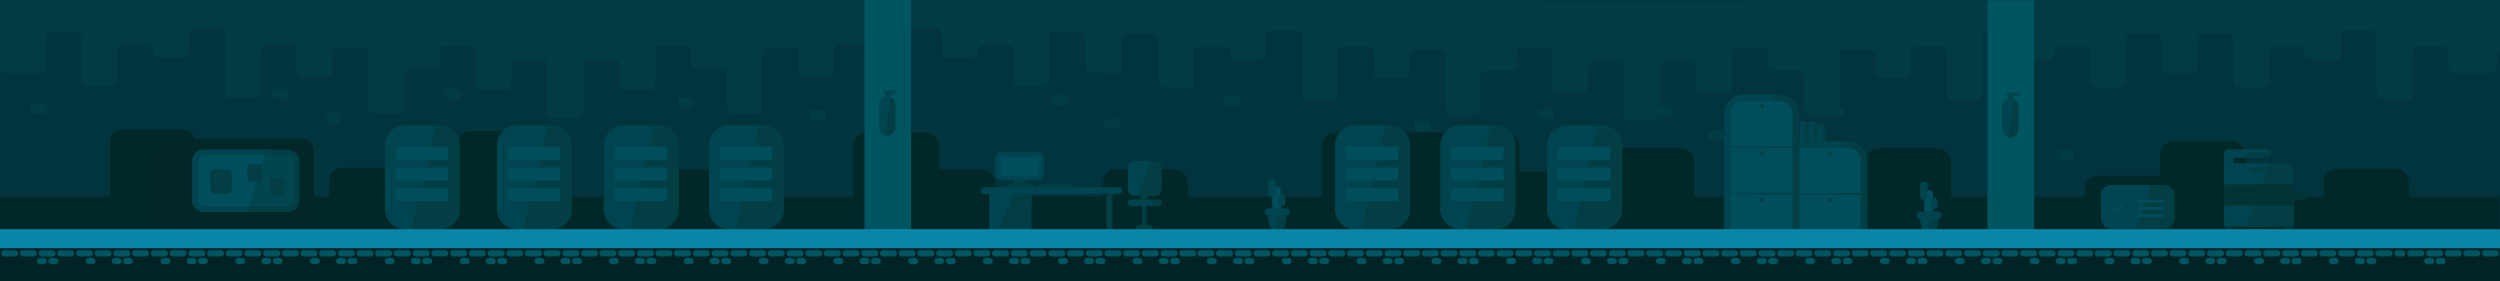 <svg id="Layer_1" data-name="Layer 1" xmlns="http://www.w3.org/2000/svg" xmlns:xlink="http://www.w3.org/1999/xlink" viewBox="0 0 9598.8 1080"><defs><style>.cls-1{fill:none;}.cls-2{clip-path:url(#clip-path);}.cls-3{fill:#01343d;}.cls-4{fill:#012828;}.cls-5{fill:#012728;}.cls-6{fill:#023c42;}.cls-7{fill:#005561;}.cls-8{fill:#023e44;}.cls-9{fill:#004450;}.cls-10{fill:#004d5b;}.cls-11{fill:#01464f;}.cls-12{fill:#005469;}.cls-13{fill:#023335;}.cls-14{fill:#012326;}.cls-15{fill:#0786a8;}</style><clipPath id="clip-path"><rect class="cls-1" x="-0.63" y="0.03" width="9599.43" height="1079.94"/></clipPath></defs><title>BLU_BG_ALL_03</title><g class="cls-2"><rect class="cls-3" x="-1.63" y="-0.97" width="9601.43" height="995.94"/><rect class="cls-4" x="-1.63" y="754.99" width="9599.43" height="158.99"/><rect class="cls-4" x="1264.3" y="643.99" width="326.98" height="164.99" rx="50"/><rect class="cls-4" x="1756.27" y="503" width="221.99" height="347.98" rx="50"/><rect class="cls-4" x="2541.22" y="649.99" width="326.98" height="164.99" rx="50"/><rect class="cls-4" x="3276.17" y="509" width="328.98" height="347.98" rx="50"/><rect class="cls-4" x="3494.16" y="649.99" width="326.98" height="164.99" rx="50"/><rect class="cls-4" x="4234.12" y="649.99" width="326.98" height="164.99" rx="50"/><rect class="cls-4" x="5076.07" y="509" width="757.91" height="347.98" rx="50"/><rect class="cls-4" x="5698.07" y="658.99" width="757.91" height="242.99" rx="50"/><rect class="cls-4" x="6176" y="569" width="328.98" height="328.98" rx="50"/><rect class="cls-4" x="7051.95" y="674.99" width="326.98" height="164.99" rx="50"/><rect class="cls-4" x="8293.88" y="544" width="328.98" height="328.98" rx="50"/><rect class="cls-4" x="8003.89" y="673.99" width="328.98" height="182.99" rx="50"/><rect class="cls-4" x="422.35" y="496" width="328.98" height="347.98" rx="50"/><rect class="cls-4" x="640.33" y="636.99" width="326.98" height="164.99" rx="50"/><rect class="cls-4" x="7163.94" y="569" width="326.98" height="225.99" rx="50"/><rect class="cls-4" x="8921.84" y="647.99" width="326.98" height="164.99" rx="50"/><path class="cls-5" d="M631.33,533h528.14a45,45,0,0,1,45,45V918H586.34V578A45,45,0,0,1,631.33,533Z"/><path class="cls-6" d="M158.13,279.88c9.57.12,17.37-10.57,17.37-23.8V147.64c0-13.14,7.71-23.8,17.22-23.8H296.07c9.51,0,17.22,10.66,17.22,23.8V305.3c0,13.14,7.71,23.79,17.22,23.79H432.88c9.51,0,17.22-10.65,17.22-23.79v-108c0-13.14,7.71-23.8,17.22-23.8H570.67c9.51,0,17.22,10.66,17.22,23.8h0c0,13.14,7.71,23.8,17.21,23.8H708.46c9.51,0,17.22-10.66,17.22-23.8V135.15c0-13.15,7.71-23.79,17.22-23.79H846.24c9.51,0,17.22,10.64,17.22,23.79V352.24c0,13.14,7.72,23.79,17.23,23.79H984c9.51,0,17.22-10.65,17.22-23.79V195.92c0-13.14,7.71-23.8,17.22-23.8h103.35c9.51,0,17.22,10.66,17.22,23.8v74c0,13.14,7.71,23.78,17.22,23.78h101.4c9.5,0,17.21-10.64,17.21-23.78V209.75c0-13.14,7.71-23.8,17.22-23.8h104.33c9.51,0,17.22,10.66,17.22,23.8V411.66c0,13.14,7.71,23.79,17.21,23.79h101.43c9.51,0,17.22-10.65,17.22-23.79V289.09c0-13.13,7.71-23.79,17.22-23.79H1671c9.52,0,17.23-10.65,17.23-23.79V200c0-13.14,7.71-23.8,17.22-23.8h102.36c9.51,0,17.22,10.66,17.22,23.8v122.5c0,13.15,7.71,23.8,17.22,23.8h103.35c9.51,0,17.22-10.65,17.22-23.8V252.64c0-13.14,7.71-23.8,17.22-23.8h103.35c9.52,0,17.22,10.66,17.22,23.8V429.21c0,13.15,7.71,23.8,17.22,23.8h103.37c9.51,0,17.22-10.65,17.22-23.8V21.69c0-13.13-7.7-23.78-17.2-23.8L17-5.43C7.52-5.45-.19,5.17-.22,18.3-.31,70.66-.54,213.6-.63,262.41c0,10,5.76,18.09,13,18.24Z"/><path class="cls-6" d="M4182.62,274.88c-9.57.12-17.38-10.57-17.38-23.8V147.64c0-13.14-7.71-23.8-17.22-23.8H4044.68c-9.51,0-17.22,10.66-17.22,23.8V305.3c0,13.14-7.71,23.79-17.22,23.79H3907.87c-9.51,0-17.22-10.65-17.22-23.79v-108c0-13.14-7.71-23.8-17.22-23.8H3770.08c-9.51,0-17.22,10.66-17.22,23.8h0c0,13.14-7.71,23.8-17.22,23.8H3632.29c-9.51,0-17.22-10.66-17.22-23.8V135.15c0-13.15-7.7-23.79-17.21-23.79H3494.5c-9.51,0-17.22,10.64-17.22,23.79V352.24c0,13.14-7.71,23.79-17.22,23.79H3356.72c-9.52,0-17.23-10.65-17.23-23.79V195.92c0-13.14-7.71-23.8-17.22-23.8H3218.93c-9.51,0-17.22,10.66-17.22,23.8v74c0,13.14-7.71,23.78-17.22,23.78H3083.1c-9.51,0-17.22-10.64-17.22-23.78V209.75c0-13.14-7.71-23.8-17.22-23.8H2944.33c-9.51,0-17.22,10.66-17.22,23.8V411.66c0,13.14-7.71,23.79-17.22,23.79h-101.4c-9.51,0-17.22-10.65-17.22-23.79V289.09c0-13.13-7.71-23.79-17.21-23.79H2669.73c-9.51,0-17.22-10.65-17.22-23.79V200c0-13.14-7.71-23.8-17.22-23.8H2532.92c-9.51,0-17.22,10.66-17.22,23.8v122.5c0,13.15-7.71,23.8-17.22,23.8H2395.14c-9.51,0-17.22-10.65-17.22-23.8V252.64c0-13.14-7.71-23.8-17.23-23.8H2257.35c-9.51,0-17.22,10.66-17.22,23.8V429.21c0,13.15-7.71,23.8-17.22,23.8H2119.56c-9.52,0-17.22-10.65-17.22-23.8V21.69c0-13.13,7.69-23.78,17.2-23.8L4284.11-5.43c9.5,0,17.21,10.6,17.24,23.73.09,52.36.32,187.3.41,236.11,0,10-5.76,18.09-13,18.24Z"/><path class="cls-6" d="M4292.77,280.88c9.58.12,17.38-10.57,17.38-23.8V153.64c0-13.14,7.71-23.8,17.22-23.8h103.35c9.52,0,17.23,10.66,17.23,23.8V311.3c0,13.14,7.7,23.79,17.21,23.79h102.37c9.51,0,17.22-10.65,17.22-23.79v-108c0-13.14,7.71-23.8,17.23-23.8h103.34c9.51,0,17.22,10.66,17.22,23.8h0c0,13.14,7.71,23.8,17.22,23.8h103.32c9.52,0,17.23-10.66,17.23-23.8V141.15c0-13.15,7.71-23.79,17.22-23.79h103.34c9.51,0,17.22,10.64,17.22,23.79V358.24c0,13.14,7.71,23.79,17.22,23.79h103.36c9.5,0,17.21-10.65,17.21-23.79V201.92c0-13.14,7.71-23.8,17.22-23.8h103.35c9.51,0,17.22,10.66,17.22,23.8v74c0,13.14,7.71,23.78,17.22,23.78h101.39c9.51,0,17.22-10.64,17.22-23.78V215.75c0-13.14,7.71-23.8,17.23-23.8H5531c9.51,0,17.22,10.66,17.22,23.8V417.66c0,13.14,7.71,23.79,17.22,23.79h101.39c9.51,0,17.22-10.65,17.22-23.79V295.09c0-13.13,7.71-23.79,17.22-23.79h104.32c9.51,0,17.22-10.65,17.22-23.79V206c0-13.14,7.71-23.8,17.22-23.8h102.38c9.51,0,17.22,10.66,17.22,23.8v122.5c0,13.15,7.71,23.8,17.22,23.8h103.35c9.51,0,17.22-10.65,17.22-23.8V258.64c0-13.14,7.71-23.8,17.22-23.8H6218c9.51,0,17.22,10.66,17.22,23.8V435.21c0,13.15,7.71,23.79,17.22,23.79h103.35c9.51,0,17.22-10.64,17.22-23.79V27.69c0-13.13-7.7-23.78-17.2-23.8L4191.28.57c-9.51,0-17.22,10.6-17.24,23.73-.09,52.36-.33,187.3-.42,236.11,0,10,5.76,18.09,13,18.24Z"/><path class="cls-6" d="M8317.26,280.88c-9.57.12-17.37-10.57-17.37-23.8V153.64c0-13.14-7.71-23.8-17.21-23.8H8179.32c-9.51,0-17.22,10.66-17.22,23.8V311.3c0,13.14-7.71,23.79-17.22,23.79H8042.52c-9.52,0-17.23-10.65-17.23-23.79v-108c0-13.14-7.71-23.8-17.22-23.8H7904.73c-9.51,0-17.22,10.66-17.22,23.8h0c0,13.14-7.71,23.8-17.22,23.8H7766.91c-9.51,0-17.22-10.66-17.22-23.8V141.15c0-13.15-7.71-23.79-17.22-23.79H7629.15c-9.5,0-17.21,10.64-17.21,23.79V358.24c0,13.14-7.71,23.79-17.22,23.79H7491.36c-9.51,0-17.22-10.65-17.22-23.79V201.92c0-13.14-7.71-23.8-17.22-23.8H7353.58c-9.51,0-17.22,10.66-17.22,23.8v74c0,13.14-7.71,23.78-17.23,23.78H7217.75c-9.52,0-17.23-10.64-17.23-23.78V215.75c0-13.14-7.71-23.8-17.22-23.8H7079c-9.51,0-17.22,10.66-17.22,23.8V417.66c0,13.14-7.71,23.79-17.22,23.79H6943.12c-9.51,0-17.22-10.65-17.22-23.79V295.09c0-13.13-7.71-23.79-17.22-23.79h-104.3c-9.51,0-17.22-10.65-17.22-23.79V206c0-13.14-7.7-23.8-17.21-23.8H6667.57c-9.51,0-17.22,10.66-17.22,23.8v122.5c0,13.15-7.71,23.8-17.22,23.8H6529.78c-9.51,0-17.22-10.65-17.22-23.8V258.64c0-13.14-7.71-23.8-17.22-23.8H6392c-9.51,0-17.22,10.66-17.22,23.8V435.21c0,13.15-7.71,23.79-17.22,23.79H6254.21c-9.51,0-17.22-10.64-17.22-23.79V27.69c0-13.13,7.7-23.78,17.2-23.8L8418.77.57c9.5,0,17.22,10.6,17.24,23.73.09,52.36.33,187.3.42,236.11,0,10-5.77,18.09-13,18.24Z"/><path class="cls-6" d="M8319,.57c-9.5,0-17.22,10.6-17.24,23.73-.09,52.36-.33,187.3-.41,236.11,0,10,5.76,18.09,13,18.24l106.2,2.23c9.57.12,17.37-10.57,17.37-23.8V153.64c0-13.14,7.72-23.8,17.23-23.8h103.34c9.51,0,17.22,10.66,17.22,23.8V311.3c0,13.14,7.71,23.79,17.22,23.79h102.33c9.51,0,17.22-10.65,17.22-23.79v-108c0-13.14,7.71-23.8,17.22-23.8H8833c9.51,0,17.23,10.66,17.23,23.8h0c0,13.14,7.71,23.8,17.22,23.8h103.35c9.51,0,17.22-10.66,17.22-23.8V141.15c0-13.15,7.71-23.79,17.22-23.79h103.36c9.51,0,17.21,10.64,17.21,23.79V358.24c0,13.14,7.71,23.79,17.22,23.79h103.35c9.51,0,17.22-10.65,17.22-23.79V201.92c0-13.14,7.71-23.8,17.21-23.8H9384.2c9.51,0,17.22,10.66,17.22,23.8v54c0,13.14,7.71,23.79,17.22,23.79h150.9c9.51,0,17.22-10.65,17.22-23.79V215.75c0-10.65,5-19.67,12-22.7V-1.54Z"/><polygon class="cls-7" points="3458.51 -6.97 3319.17 -6.97 3319.17 883.98 3391.35 883.98 3498.16 883.98 3498.16 -6.97 3458.51 -6.97"/><rect class="cls-8" x="3400.17" y="356.01" width="15" height="23"/><path class="cls-9" d="M3406.67,369h0a31.5,31.5,0,0,0-31.5,31.5v89.05a31.53,31.53,0,0,0,22,30l20.45-148.64A31.48,31.48,0,0,0,3406.67,369Z"/><path class="cls-8" d="M3406.67,521a31.5,31.5,0,0,0,31.5-31.5v-89a31.5,31.5,0,0,0-20.57-29.55l-20.43,148.64a31.37,31.37,0,0,0,9.52,1.46Z"/><path class="cls-9" d="M3399.67,347h35a7.5,7.5,0,0,1,7.5,7.5h0a7.5,7.5,0,0,1-7.5,7.5h-35a7.5,7.5,0,0,1-7.5-7.5h0A7.5,7.5,0,0,1,3399.67,347Z"/><polygon class="cls-7" points="7770.26 1.03 7630.91 1.03 7630.91 884.98 7703.09 884.98 7809.9 884.98 7809.9 1.03 7770.26 1.03"/><rect class="cls-8" x="7711.91" y="364.01" width="15" height="23"/><path class="cls-9" d="M7718.41,377h0a31.5,31.5,0,0,0-31.5,31.5v89.05a31.54,31.54,0,0,0,22,30l20.45-148.64A31.48,31.48,0,0,0,7718.41,377Z"/><path class="cls-8" d="M7718.41,529a31.5,31.5,0,0,0,31.5-31.5v-89a31.5,31.5,0,0,0-20.57-29.55l-20.43,148.64a31.37,31.37,0,0,0,9.52,1.46Z"/><path class="cls-9" d="M7711.41,355h35a7.5,7.5,0,0,1,7.5,7.5h0a7.5,7.5,0,0,1-7.5,7.5h-35a7.5,7.5,0,0,1-7.5-7.5h0A7.5,7.5,0,0,1,7711.41,355Z"/><path class="cls-6" d="M1064.31,341h27a20,20,0,0,1,20,20h0a20,20,0,0,1-20,20h-27a20,20,0,0,1-20-20h0A20,20,0,0,1,1064.31,341Z"/><path class="cls-6" d="M1265.3,432h27a20,20,0,0,1,20,20h0a20,20,0,0,1-20,20h-27a20,20,0,0,1-20-20h0A20,20,0,0,1,1265.3,432Z"/><path class="cls-6" d="M1724.27,341h27a20,20,0,0,1,20,20h0a20,20,0,0,1-20,20h-27a20,20,0,0,1-20-20h0A20,20,0,0,1,1724.27,341Z"/><path class="cls-6" d="M2622.21,374h27a20,20,0,0,1,20,20h0a20,20,0,0,1-20,20h-27a20,20,0,0,1-20-20h0A20,20,0,0,1,2622.21,374Z"/><path class="cls-6" d="M136.36,397h27a20,20,0,0,1,20,20h0a20,20,0,0,1-20,20h-27a20,20,0,0,1-20-20h0A20,20,0,0,1,136.36,397Z"/><path class="cls-6" d="M4056.13,365h27a20,20,0,0,1,20,20h0a20,20,0,0,1-20,20h-27a20,20,0,0,1-20-20h0A20,20,0,0,1,4056.13,365Z"/><path class="cls-6" d="M4257.12,456h27a20,20,0,0,1,20,20h0a20,20,0,0,1-20,20h-27a20,20,0,0,1-20-20h0A20,20,0,0,1,4257.12,456Z"/><path class="cls-6" d="M4716.09,365h27a20,20,0,0,1,20,20h0a20,20,0,0,1-20,20h-27a20,20,0,0,1-20-20h0A20,20,0,0,1,4716.09,365Z"/><path class="cls-6" d="M5921,417h27a20,20,0,0,1,20,20h0a20,20,0,0,1-20,20h-27a20,20,0,0,1-20-20h0A20,20,0,0,1,5921,417Z"/><path class="cls-6" d="M3128.18,421h27a20,20,0,0,1,20,20h0a20,20,0,0,1-20,20h-27a20,20,0,0,1-20-20h0A20,20,0,0,1,3128.18,421Z"/><path class="cls-10" d="M7405.35,729h0a16.42,16.42,0,0,1,16.42,16.42v98.15A16.42,16.42,0,0,1,7405.35,860h0a16.42,16.42,0,0,1-16.42-16.42V745.41A16.42,16.42,0,0,1,7405.35,729Z"/><path class="cls-9" d="M7425.43,759h0a13.5,13.5,0,0,1,13.5,13.5v17a13.5,13.5,0,0,1-13.5,13.49h0a13.49,13.49,0,0,1-13.5-13.49v-17A13.49,13.49,0,0,1,7425.43,759Z"/><path class="cls-9" d="M7390.25,819.36a19.08,19.08,0,0,0-19.32,18.8l7,36a19.06,19.06,0,0,0,19.3,18.82h16.51l6.36-73.62Z"/><path class="cls-8" d="M7437.57,874.19l6.36-36a19.08,19.08,0,0,0-19.32-18.8h-4.51L7396.78,893h21.47A19.07,19.07,0,0,0,7437.57,874.19Z"/><path class="cls-9" d="M7373.93,812h67a14,14,0,0,1,14,14h0a14,14,0,0,1-14,14h-67a14,14,0,0,1-14-14h0A14,14,0,0,1,7373.93,812Z"/><path class="cls-9" d="M7386.43,697h0a14.5,14.5,0,0,1,14.5,14.5v41a14.5,14.5,0,0,1-14.5,14.5h0a14.5,14.5,0,0,1-14.5-14.5v-41A14.5,14.5,0,0,1,7386.43,697Z"/><path class="cls-10" d="M4901.5,717h0a16.42,16.42,0,0,1,16.42,16.42v98.15A16.42,16.42,0,0,1,4901.5,848h0a16.42,16.42,0,0,1-16.42-16.42V733.41A16.42,16.42,0,0,1,4901.5,717Z"/><path class="cls-9" d="M4921.58,747h0a13.5,13.5,0,0,1,13.5,13.5v17a13.5,13.5,0,0,1-13.5,13.49h0a13.49,13.49,0,0,1-13.5-13.49v-17A13.49,13.49,0,0,1,4921.58,747Z"/><path class="cls-9" d="M4886.4,807.36a19.08,19.08,0,0,0-19.32,18.8l7,36a19.06,19.06,0,0,0,19.3,18.82h16.51l6.36-73.62Z"/><path class="cls-8" d="M4933.72,862.19l6.36-36a19.08,19.08,0,0,0-19.32-18.8h-4.51L4892.93,881h21.47A19.07,19.07,0,0,0,4933.72,862.19Z"/><path class="cls-9" d="M4870.08,800h67a14,14,0,0,1,14,14h0a14,14,0,0,1-14,14h-67a14,14,0,0,1-14-14h0A14,14,0,0,1,4870.08,800Z"/><path class="cls-9" d="M4882.58,685h0a14.5,14.5,0,0,1,14.5,14.5v41a14.5,14.5,0,0,1-14.5,14.5h0a14.5,14.5,0,0,1-14.5-14.5v-41A14.5,14.5,0,0,1,4882.58,685Z"/><path class="cls-9" d="M6921.08,465A10.12,10.12,0,0,0,6911,475.12h0v73.76A10.12,10.12,0,0,0,6921.08,559h12.42l-2.7-94Z"/><path class="cls-8" d="M6944,548.88V475.12A10.13,10.13,0,0,0,6933.84,465h-3l-4.3,94h7.34A10.12,10.12,0,0,0,6944,548.88Z"/><path class="cls-9" d="M6954.08,465A10.12,10.12,0,0,0,6944,475.12h0v73.76A10.12,10.12,0,0,0,6954.08,559h12.41l-2.7-94Z"/><path class="cls-8" d="M6977,548.88V475.12A10.13,10.13,0,0,0,6966.83,465h-3l-4.3,94h7.34A10.12,10.12,0,0,0,6977,548.88Z"/><path class="cls-9" d="M6987.07,478A10.12,10.12,0,0,0,6977,488.12h0v73.76A10.12,10.12,0,0,0,6987.07,572h12.42l-2.7-94Z"/><path class="cls-8" d="M7010,561.88V488.12A10.12,10.12,0,0,0,6999.83,478h-3l-4.3,94h7.34A10.12,10.12,0,0,0,7010,561.88Z"/><rect class="cls-9" x="6881.96" y="542" width="193.99" height="548.97"/><path class="cls-8" d="M7169.94,1091V618.24A76.23,76.23,0,0,0,7093.71,542H7076l-92,549Z"/><path class="cls-10" d="M7143.94,741.26V614.2a46.18,46.18,0,0,0-46.17-46.2H6907.32V741.26Z"/><rect class="cls-10" x="6907.32" y="747.68" width="236.63" height="172.56"/><rect class="cls-10" x="6907.32" y="926.67" width="236.63" height="140.3"/><circle class="cls-8" cx="7027.95" cy="589" r="8"/><circle class="cls-8" cx="7027.95" cy="767.99" r="8"/><circle class="cls-8" cx="7027.95" cy="947.98" r="8"/><path class="cls-9" d="M6696.21,362A76.23,76.23,0,0,0,6620,438.25h0V911h194V362Z"/><path class="cls-8" d="M6908,911V438.25A76.24,76.24,0,0,0,6831.72,362H6814l-92,549Z"/><path class="cls-10" d="M6882,561.27V434.21a46.19,46.19,0,0,0-46.18-46.2H6691.53a46.19,46.19,0,0,0-46.2,46.18V561.27Z"/><rect class="cls-10" x="6645.33" y="567.69" width="236.63" height="172.56"/><rect class="cls-10" x="6645.33" y="746.68" width="236.63" height="140.3"/><circle class="cls-8" cx="6765.97" cy="409.01" r="8"/><circle class="cls-8" cx="6765.97" cy="588" r="8"/><circle class="cls-8" cx="6765.97" cy="767.99" r="8"/><path class="cls-9" d="M788.32,795.34a30,30,0,0,1-30-30V622.64a30,30,0,0,1,30-30h231.2l5.67-18.64H782.32a45,45,0,0,0-45,45V769a45,45,0,0,0,45,45H952.21l5.67-18.64Z"/><path class="cls-10" d="M758.33,622.64V765.35a30,30,0,0,0,30,30H957.88l61.64-202.7H788.32A30,30,0,0,0,758.33,622.64Z"/><path class="cls-8" d="M1149.3,769V619a45,45,0,0,0-45-45h-79.11l-5.67,18.64h80.79a30,30,0,0,1,30,30V765.35a30,30,0,0,1-30,30H957.88L952.21,814H1104.3A45,45,0,0,0,1149.3,769Z"/><path class="cls-11" d="M1100.31,795.34a30,30,0,0,0,30-30V622.64a30,30,0,0,0-30-30h-80.79l-61.64,202.7Z"/><rect class="cls-8" x="807.32" y="649.99" width="83" height="93.99" rx="17.13"/><rect class="cls-12" x="949.31" y="630.99" width="59.16" height="67" rx="10.4"/><rect class="cls-8" x="949.31" y="630.99" width="59.16" height="67" rx="10.4"/><rect class="cls-8" x="1034.31" y="682.99" width="59.16" height="67" rx="10.4"/><path class="cls-9" d="M4355.73,618.38a25,25,0,0,0-25,25v83.77a25,25,0,0,0,25,25h15.79l49.11-133.75Z"/><path class="cls-9" d="M4422.44,791.3,4433.49,766h-67.05v-.07H4343.5a12.78,12.78,0,0,0-12.78,12.78h0a12.78,12.78,0,0,0,12.77,12.78h24.18l.08-.16Z"/><path class="cls-8" d="M4385.05,863.26h-9.69a15,15,0,0,0-15,15V880h66.17v-1.72a15,15,0,0,0-15-15h-9.69V791.47h45.47a12.78,12.78,0,0,0,12.79-12.77v0h0A12.76,12.76,0,0,0,4448.77,766h-15.28l-11.05,25.32h-54.67l-.08.16h17.36Z"/><path class="cls-8" d="M4408.76,765.9V752.13h26.35a25,25,0,0,0,25-25V643.36a25,25,0,0,0-25-25h-14.49l-49.11,133.75h6.6v13.77h-11.68V766h82.32a11.64,11.64,0,0,0-1.45-.09Z"/><path class="cls-8" d="M3991.87,705.93h123.25a7.5,7.5,0,0,1,7.5,7.5h0v7.25H3984.37v-7.25a7.5,7.5,0,0,1,7.5-7.5Z"/><rect class="cls-8" x="3893.53" y="684.3" width="43.45" height="36.39"/><path class="cls-8" d="M3873.37,705.93h83.76a7.5,7.5,0,0,1,7.5,7.5h0v7.25h-98.75v-7.25A7.5,7.5,0,0,1,3873.37,705.93Z"/><polygon class="cls-1" points="3961.31 744.82 4158.64 744.29 3961.32 744.29 3961.31 744.82"/><path class="cls-9" d="M3961.31,744.82v-.53h197.32l113.49-.3.22.3h23.1a12.79,12.79,0,1,0,.72-25.57H3778a12.79,12.79,0,1,0-.72,25.57h20.78L3797.73,882h37.71l61.7-137Z"/><polygon class="cls-8" points="3961.31 744.82 3897.14 744.99 3835.44 881.98 3959.68 881.98 3961.31 744.82"/><polygon class="cls-8" points="4158.64 744.29 4248.05 744.29 4248.05 881.98 4271.74 881.98 4271.74 744.29 4272.34 744.29 4272.11 743.99 4158.64 744.29"/><rect class="cls-9" x="3820.44" y="583" width="188.62" height="109.16" rx="24.99"/><rect class="cls-10" x="3842.14" y="602" width="146.99" height="73"/><path class="cls-9" d="M8106.61,710a40,40,0,0,0-40,40v88a40,40,0,0,0,40,40h101.87l51.46-168Z"/><path class="cls-8" d="M8349.87,838V750a40,40,0,0,0-40-40H8260l-51.48,168h101.39A40,40,0,0,0,8349.87,838Z"/><rect class="cls-10" x="8207.88" y="766.72" width="102.99" height="11.27"/><rect class="cls-10" x="8207.88" y="794.71" width="102.99" height="11.27"/><rect class="cls-10" x="8207.88" y="822.71" width="102.99" height="11.27"/><polygon class="cls-10" points="8152.99 785.7 8138.26 805.15 8122.61 802.05 8112.01 815.21 8106.68 811.07 8119.35 794.77 8134.99 797.88 8147.67 781.56 8152.99 785.7"/><path class="cls-9" d="M1554.52,481a76.24,76.24,0,0,0-76.24,76.24v246.5A76.24,76.24,0,0,0,1554.52,880h117.75V481Z"/><path class="cls-8" d="M1766.27,803.74V557.24A76.25,76.25,0,0,0,1690,481h-17.76l-92,399H1690A76.24,76.24,0,0,0,1766.27,803.74Z"/><rect class="cls-10" x="1519.28" y="563" width="201.99" height="50"/><rect class="cls-10" x="1519.28" y="642.99" width="201.99" height="50"/><rect class="cls-10" x="1519.28" y="721.99" width="201.99" height="50"/><path class="cls-9" d="M1984.49,481a76.24,76.24,0,0,0-76.23,76.24v246.5A76.23,76.23,0,0,0,1984.49,880h117.76V481Z"/><path class="cls-8" d="M2196.24,803.74V557.24A76.24,76.24,0,0,0,2120,481h-17.75l-92,399H2120A76.24,76.24,0,0,0,2196.24,803.74Z"/><rect class="cls-10" x="1949.25" y="563" width="201.99" height="50"/><rect class="cls-10" x="1949.25" y="642.99" width="201.99" height="50"/><rect class="cls-10" x="1949.25" y="721.99" width="201.99" height="50"/><path class="cls-9" d="M2394.47,481a76.24,76.24,0,0,0-76.24,76.24v246.5A76.24,76.24,0,0,0,2394.47,880h117.75V481Z"/><path class="cls-8" d="M2606.21,803.74V557.24A76.24,76.24,0,0,0,2530,481h-17.76l-92,399H2530A76.23,76.23,0,0,0,2606.21,803.74Z"/><rect class="cls-10" x="2359.23" y="563" width="201.99" height="50"/><rect class="cls-10" x="2359.23" y="642.99" width="201.99" height="50"/><rect class="cls-10" x="2359.23" y="721.99" width="201.99" height="50"/><path class="cls-9" d="M2798.44,481a76.24,76.24,0,0,0-76.23,76.24v246.5A76.23,76.23,0,0,0,2798.44,880H2916.2V481Z"/><path class="cls-8" d="M3010.19,803.74V557.24A76.24,76.24,0,0,0,2934,481H2916.2l-92,399H2934A76.23,76.23,0,0,0,3010.19,803.74Z"/><rect class="cls-10" x="2763.21" y="563" width="201.99" height="50"/><rect class="cls-10" x="2763.21" y="642.99" width="201.99" height="50"/><rect class="cls-10" x="2763.21" y="721.99" width="201.99" height="50"/><path class="cls-13" d="M8796.84,738h51a14,14,0,0,1,14,14h0a14,14,0,0,1-14,14h-51a14,14,0,0,1-14-14h0A14,14,0,0,1,8796.84,738Z"/><circle class="cls-13" cx="8785.85" cy="866.98" r="15"/><circle class="cls-13" cx="8560.86" cy="866.98" r="15"/><rect class="cls-9" x="8539.86" y="626.99" width="173.99" height="242.99"/><path class="cls-8" d="M8807.84,870V695.23c0-42.11-34.12-68.24-76.23-68.24h-17.76l-92,243Z"/><path class="cls-8" d="M8726.85,627h51.74a29.25,29.25,0,0,1,29.25,29.26V868h-81V627Z"/><rect class="cls-9" x="8539.86" y="591" width="36" height="235.99"/><path class="cls-9" d="M8717.85,589a16.48,16.48,0,0,0-16.47-16h-145a16.5,16.5,0,0,0,0,33h71.47V589Z"/><path class="cls-8" d="M8717.85,589.5V589h-90v17h73.49A16.5,16.5,0,0,0,8717.85,589.5Z"/><rect class="cls-13" x="8539.86" y="707.99" width="267.98" height="82"/><rect class="cls-8" x="8643.85" y="642.99" width="54" height="16"/><path class="cls-6" d="M6376,408h27a20,20,0,0,1,20,20h0a20,20,0,0,1-20,20h-27a20,20,0,0,1-20-20h0A20,20,0,0,1,6376,408Z"/><path class="cls-6" d="M6577,499h27a20,20,0,0,1,20,20h0a20,20,0,0,1-20,20h-27a20,20,0,0,1-20-20h0A20,20,0,0,1,6577,499Z"/><path class="cls-6" d="M7036,408h27a20,20,0,0,1,20,20h0a20,20,0,0,1-20,20h-27a20,20,0,0,1-20-20h0A20,20,0,0,1,7036,408Z"/><path class="cls-6" d="M7915.9,573h27a20,20,0,0,1,20,20h0a20,20,0,0,1-20,20h-27a20,20,0,0,1-20-20h0A20,20,0,0,1,7915.9,573Z"/><path class="cls-6" d="M5448.05,464h27a20,20,0,0,1,20,20h0a20,20,0,0,1-20,20h-27a20,20,0,0,1-20-20h0A20,20,0,0,1,5448.05,464Z"/><path class="cls-7" d="M26.7,972a1.5,1.5,0,1,0-1.5-1.5,1.5,1.5,0,0,0,1.5,1.5Z"/><rect class="cls-14" x="-3.63" y="932.87" width="9604.43" height="151.1"/><path class="cls-9" d="M5202.3,481a76.25,76.25,0,0,0-76.24,76.24h0v246.5A76.24,76.24,0,0,0,5202.3,880h117.75V481Z"/><path class="cls-8" d="M5414.05,803.74V557.24A76.24,76.24,0,0,0,5337.81,481h-17.76l-92,399h109.75a76.24,76.24,0,0,0,76.24-76.24Z"/><rect class="cls-10" x="5167.06" y="563" width="201.99" height="50"/><rect class="cls-10" x="5167.06" y="642.99" width="201.99" height="50"/><rect class="cls-10" x="5167.06" y="721.99" width="201.99" height="50"/><path class="cls-9" d="M5606.28,481A76.24,76.24,0,0,0,5530,557.24h0v246.5A76.24,76.24,0,0,0,5606.28,880H5724V481Z"/><path class="cls-8" d="M5818,803.74V557.24A76.24,76.24,0,0,0,5741.79,481H5724l-92,399h109.76A76.23,76.23,0,0,0,5818,803.74Z"/><rect class="cls-10" x="5571.04" y="563" width="201.99" height="50"/><rect class="cls-10" x="5571.04" y="642.99" width="201.99" height="50"/><rect class="cls-10" x="5571.04" y="721.99" width="201.99" height="50"/><path class="cls-9" d="M6016.25,481A76.24,76.24,0,0,0,5940,557.24h0v246.5A76.23,76.23,0,0,0,6016.25,880H6134V481Z"/><path class="cls-8" d="M6228,803.74V557.24A76.24,76.24,0,0,0,6151.76,481H6134l-92,399h109.75A76.24,76.24,0,0,0,6228,803.74Z"/><rect class="cls-10" x="5981.01" y="563" width="201.99" height="50"/><rect class="cls-10" x="5981.01" y="642.99" width="201.99" height="50"/><rect class="cls-10" x="5981.01" y="721.99" width="201.99" height="50"/><rect class="cls-15" x="-3.63" y="879.98" width="9602.43" height="73"/><rect class="cls-7" x="4.37" y="960.97" width="65.34" height="23.67" rx="11.83"/><rect class="cls-7" x="76.03" y="960.97" width="65.34" height="23.67" rx="11.83"/><rect class="cls-7" x="148.36" y="960.97" width="65.34" height="23.67" rx="11.83"/><rect class="cls-7" x="220.02" y="960.97" width="65.34" height="23.67" rx="11.83"/><rect class="cls-7" x="185.32" y="990.37" width="38.28" height="23.67" rx="11.83"/><rect class="cls-7" x="141.32" y="990.37" width="38.28" height="23.67" rx="11.83"/><rect class="cls-7" x="291.35" y="960.97" width="65.34" height="23.67" rx="11.83"/><rect class="cls-7" x="363.01" y="960.97" width="65.34" height="23.67" rx="11.83"/><rect class="cls-7" x="328.31" y="990.37" width="38.28" height="23.67" rx="11.83"/><rect class="cls-7" x="435.34" y="960.97" width="65.34" height="23.67" rx="11.83"/><rect class="cls-7" x="507" y="960.97" width="65.34" height="23.67" rx="11.83"/><rect class="cls-7" x="472.3" y="990.37" width="38.28" height="23.67" rx="11.83"/><rect class="cls-7" x="428.31" y="990.37" width="38.28" height="23.67" rx="11.83"/><rect class="cls-7" x="579.34" y="960.97" width="65.34" height="23.67" rx="11.83"/><rect class="cls-7" x="650.99" y="960.97" width="65.34" height="23.67" rx="11.83"/><rect class="cls-7" x="616.29" y="990.37" width="38.28" height="23.67" rx="11.83"/><rect class="cls-7" x="723.33" y="960.97" width="65.34" height="23.67" rx="11.83"/><rect class="cls-7" x="794.98" y="960.97" width="65.34" height="23.67" rx="11.83"/><rect class="cls-7" x="760.29" y="990.37" width="38.28" height="23.67" rx="11.83"/><rect class="cls-7" x="716.29" y="990.37" width="38.28" height="23.67" rx="11.83"/><rect class="cls-7" x="866.32" y="960.97" width="65.34" height="23.67" rx="11.83"/><rect class="cls-7" x="937.97" y="960.97" width="65.34" height="23.67" rx="11.83"/><rect class="cls-7" x="903.28" y="990.37" width="38.28" height="23.67" rx="11.83"/><rect class="cls-7" x="1010.31" y="960.97" width="65.34" height="23.67" rx="11.83"/><rect class="cls-7" x="1081.97" y="960.97" width="65.34" height="23.67" rx="11.83"/><rect class="cls-7" x="1047.27" y="990.37" width="38.28" height="23.67" rx="11.83"/><rect class="cls-7" x="1003.27" y="990.37" width="38.28" height="23.67" rx="11.83"/><rect class="cls-7" x="1153.3" y="960.97" width="65.34" height="23.67" rx="11.83"/><rect class="cls-7" x="1224.96" y="960.97" width="65.34" height="23.67" rx="11.83"/><rect class="cls-7" x="1190.26" y="990.37" width="38.28" height="23.67" rx="11.83"/><rect class="cls-7" x="1297.29" y="960.97" width="65.34" height="23.67" rx="11.83"/><rect class="cls-7" x="1368.95" y="960.97" width="65.34" height="23.67" rx="11.83"/><rect class="cls-7" x="1334.25" y="990.37" width="38.28" height="23.67" rx="11.83"/><rect class="cls-7" x="1290.25" y="990.37" width="38.28" height="23.67" rx="11.83"/><rect class="cls-7" x="1440.28" y="960.97" width="65.34" height="23.67" rx="11.83"/><rect class="cls-7" x="1511.94" y="960.97" width="65.34" height="23.67" rx="11.83"/><rect class="cls-7" x="1477.24" y="990.37" width="38.28" height="23.67" rx="11.83"/><rect class="cls-7" x="1584.28" y="960.97" width="65.34" height="23.67" rx="11.83"/><rect class="cls-7" x="1655.93" y="960.97" width="65.34" height="23.67" rx="11.83"/><rect class="cls-7" x="1621.23" y="990.37" width="38.28" height="23.67" rx="11.83"/><rect class="cls-7" x="1577.24" y="990.37" width="38.28" height="23.67" rx="11.83"/><rect class="cls-7" x="1728.27" y="960.97" width="65.34" height="23.67" rx="11.83"/><rect class="cls-7" x="1799.92" y="960.97" width="65.34" height="23.67" rx="11.83"/><rect class="cls-7" x="1765.23" y="990.37" width="38.28" height="23.67" rx="11.83"/><rect class="cls-7" x="1872.26" y="960.97" width="65.34" height="23.67" rx="11.83"/><rect class="cls-7" x="1943.91" y="960.97" width="65.34" height="23.67" rx="11.83"/><rect class="cls-7" x="1909.22" y="990.37" width="38.28" height="23.67" rx="11.83"/><rect class="cls-7" x="1865.22" y="990.37" width="38.28" height="23.67" rx="11.83"/><rect class="cls-7" x="2015.25" y="960.97" width="65.34" height="23.67" rx="11.83"/><rect class="cls-7" x="2086.91" y="960.97" width="65.34" height="23.67" rx="11.83"/><rect class="cls-7" x="2052.21" y="990.37" width="38.28" height="23.67" rx="11.83"/><rect class="cls-7" x="2159.24" y="960.97" width="65.34" height="23.67" rx="11.83"/><rect class="cls-7" x="2230.9" y="960.97" width="65.34" height="23.67" rx="11.83"/><rect class="cls-7" x="2196.2" y="990.37" width="38.28" height="23.67" rx="11.83"/><rect class="cls-7" x="2152.2" y="990.37" width="38.28" height="23.67" rx="11.83"/><rect class="cls-7" x="2301.23" y="960.97" width="65.34" height="23.67" rx="11.83"/><rect class="cls-7" x="2372.89" y="960.97" width="65.34" height="23.67" rx="11.83"/><rect class="cls-7" x="2338.19" y="990.37" width="38.28" height="23.67" rx="11.83"/><rect class="cls-7" x="2445.22" y="960.97" width="65.34" height="23.67" rx="11.83"/><rect class="cls-7" x="2516.88" y="960.97" width="65.34" height="23.67" rx="11.83"/><rect class="cls-7" x="2482.18" y="990.37" width="38.28" height="23.67" rx="11.83"/><rect class="cls-7" x="2438.18" y="990.37" width="38.28" height="23.67" rx="11.83"/><rect class="cls-7" x="2588.22" y="960.97" width="65.34" height="23.67" rx="11.83"/><rect class="cls-7" x="2659.87" y="960.97" width="65.34" height="23.67" rx="11.83"/><rect class="cls-7" x="2625.17" y="990.37" width="38.28" height="23.67" rx="11.83"/><rect class="cls-7" x="2732.21" y="960.97" width="65.34" height="23.67" rx="11.83"/><rect class="cls-7" x="2803.86" y="960.97" width="65.34" height="23.67" rx="11.83"/><rect class="cls-7" x="2769.17" y="990.37" width="38.28" height="23.67" rx="11.83"/><rect class="cls-7" x="2725.17" y="990.37" width="38.28" height="23.67" rx="11.83"/><rect class="cls-7" x="2876.2" y="960.97" width="65.34" height="23.67" rx="11.83"/><rect class="cls-7" x="2947.85" y="960.97" width="65.34" height="23.67" rx="11.83"/><rect class="cls-7" x="2913.16" y="990.37" width="38.28" height="23.67" rx="11.83"/><rect class="cls-7" x="3020.19" y="960.97" width="65.34" height="23.67" rx="11.83"/><rect class="cls-7" x="3091.85" y="960.97" width="65.34" height="23.67" rx="11.83"/><rect class="cls-7" x="3057.15" y="990.37" width="38.28" height="23.67" rx="11.83"/><rect class="cls-7" x="3013.15" y="990.37" width="38.28" height="23.67" rx="11.83"/><rect class="cls-7" x="3163.18" y="960.97" width="65.34" height="23.67" rx="11.83"/><rect class="cls-7" x="3234.84" y="960.97" width="65.34" height="23.67" rx="11.83"/><rect class="cls-7" x="3200.14" y="990.37" width="38.28" height="23.67" rx="11.83"/><rect class="cls-7" x="3307.17" y="960.97" width="65.34" height="23.67" rx="11.83"/><rect class="cls-7" x="3378.83" y="960.97" width="65.34" height="23.67" rx="11.83"/><rect class="cls-7" x="3344.13" y="990.37" width="38.28" height="23.67" rx="11.83"/><rect class="cls-7" x="3300.13" y="990.37" width="38.28" height="23.67" rx="11.83"/><rect class="cls-7" x="3450.16" y="960.97" width="65.34" height="23.67" rx="11.83"/><rect class="cls-7" x="3521.82" y="960.97" width="65.34" height="23.67" rx="11.83"/><rect class="cls-7" x="3487.12" y="990.37" width="38.28" height="23.67" rx="11.83"/><rect class="cls-7" x="3594.16" y="960.97" width="65.34" height="23.67" rx="11.83"/><rect class="cls-7" x="3665.81" y="960.97" width="65.34" height="23.67" rx="11.83"/><rect class="cls-7" x="3631.11" y="990.37" width="38.28" height="23.67" rx="11.83"/><rect class="cls-7" x="3587.12" y="990.37" width="38.28" height="23.67" rx="11.83"/><rect class="cls-7" x="3737.15" y="960.97" width="65.34" height="23.67" rx="11.83"/><rect class="cls-7" x="3808.8" y="960.97" width="65.34" height="23.67" rx="11.83"/><rect class="cls-7" x="3774.11" y="990.37" width="38.28" height="23.67" rx="11.83"/><rect class="cls-7" x="3881.14" y="960.97" width="65.34" height="23.67" rx="11.83"/><rect class="cls-7" x="3952.79" y="960.97" width="65.34" height="23.67" rx="11.83"/><rect class="cls-7" x="3918.1" y="990.37" width="38.28" height="23.67" rx="11.83"/><rect class="cls-7" x="3874.1" y="990.37" width="38.28" height="23.67" rx="11.83"/><rect class="cls-7" x="4025.13" y="960.97" width="65.34" height="23.67" rx="11.83"/><rect class="cls-7" x="4096.79" y="960.97" width="65.34" height="23.67" rx="11.83"/><rect class="cls-7" x="4062.09" y="990.37" width="38.28" height="23.67" rx="11.83"/><rect class="cls-7" x="4169.12" y="960.97" width="65.34" height="23.67" rx="11.83"/><rect class="cls-7" x="4240.78" y="960.97" width="65.34" height="23.67" rx="11.83"/><rect class="cls-7" x="4206.08" y="990.37" width="38.28" height="23.67" rx="11.83"/><rect class="cls-7" x="4162.08" y="990.37" width="38.28" height="23.67" rx="11.83"/><rect class="cls-7" x="4312.11" y="960.97" width="65.34" height="23.67" rx="11.83"/><rect class="cls-7" x="4383.77" y="960.97" width="65.34" height="23.67" rx="11.83"/><rect class="cls-7" x="4349.07" y="990.37" width="38.28" height="23.67" rx="11.83"/><rect class="cls-7" x="4456.1" y="960.97" width="65.34" height="23.67" rx="11.83"/><rect class="cls-7" x="4527.76" y="960.97" width="65.34" height="23.67" rx="11.83"/><rect class="cls-7" x="4493.06" y="990.37" width="38.28" height="23.67" rx="11.83"/><rect class="cls-7" x="4449.06" y="990.37" width="38.28" height="23.67" rx="11.83"/><rect class="cls-7" x="4597.1" y="960.97" width="65.34" height="23.67" rx="11.83"/><rect class="cls-7" x="4668.75" y="960.97" width="65.34" height="23.67" rx="11.83"/><rect class="cls-7" x="4634.05" y="990.37" width="38.28" height="23.67" rx="11.83"/><rect class="cls-7" x="4741.09" y="960.97" width="65.34" height="23.67" rx="11.83"/><rect class="cls-7" x="4812.74" y="960.97" width="65.34" height="23.67" rx="11.83"/><rect class="cls-7" x="4778.05" y="990.37" width="38.28" height="23.67" rx="11.83"/><rect class="cls-7" x="4734.05" y="990.37" width="38.28" height="23.67" rx="11.83"/><rect class="cls-7" x="4884.08" y="960.97" width="65.34" height="23.67" rx="11.83"/><rect class="cls-7" x="4955.73" y="960.97" width="65.34" height="23.67" rx="11.83"/><rect class="cls-7" x="4921.04" y="990.37" width="38.28" height="23.67" rx="11.83"/><rect class="cls-7" x="5028.07" y="960.97" width="65.34" height="23.67" rx="11.83"/><rect class="cls-7" x="5099.73" y="960.97" width="65.34" height="23.67" rx="11.83"/><rect class="cls-7" x="5065.03" y="990.37" width="38.28" height="23.67" rx="11.83"/><rect class="cls-7" x="5021.03" y="990.37" width="38.28" height="23.67" rx="11.83"/><rect class="cls-7" x="5172.06" y="960.97" width="65.34" height="23.67" rx="11.83"/><rect class="cls-7" x="5243.72" y="960.97" width="65.34" height="23.67" rx="11.83"/><rect class="cls-7" x="5209.02" y="990.37" width="38.28" height="23.67" rx="11.83"/><rect class="cls-7" x="5316.05" y="960.97" width="65.34" height="23.67" rx="11.83"/><rect class="cls-7" x="5387.71" y="960.97" width="65.34" height="23.67" rx="11.83"/><rect class="cls-7" x="5353.01" y="990.37" width="38.28" height="23.67" rx="11.83"/><rect class="cls-7" x="5309.01" y="990.37" width="38.28" height="23.67" rx="11.83"/><rect class="cls-7" x="5459.04" y="960.97" width="65.34" height="23.67" rx="11.83"/><rect class="cls-7" x="5530.7" y="960.97" width="65.34" height="23.67" rx="11.83"/><rect class="cls-7" x="5496" y="990.37" width="38.28" height="23.67" rx="11.83"/><rect class="cls-7" x="5603.04" y="960.97" width="65.34" height="23.67" rx="11.83"/><rect class="cls-7" x="5674.69" y="960.97" width="65.34" height="23.67" rx="11.83"/><rect class="cls-7" x="5639.99" y="990.37" width="38.28" height="23.67" rx="11.83"/><rect class="cls-7" x="5596" y="990.37" width="38.28" height="23.67" rx="11.83"/><rect class="cls-7" x="5746.03" y="960.97" width="65.34" height="23.67" rx="11.83"/><rect class="cls-7" x="5817.68" y="960.97" width="65.34" height="23.67" rx="11.83"/><rect class="cls-7" x="5782.99" y="990.37" width="38.28" height="23.67" rx="11.83"/><rect class="cls-7" x="5890.02" y="960.97" width="65.34" height="23.67" rx="11.83"/><rect class="cls-7" x="5961.67" y="960.97" width="65.34" height="23.67" rx="11.83"/><rect class="cls-7" x="5926.98" y="990.37" width="38.28" height="23.67" rx="11.83"/><rect class="cls-7" x="5882.98" y="990.37" width="38.28" height="23.67" rx="11.83"/><rect class="cls-7" x="6033.01" y="960.97" width="65.34" height="23.67" rx="11.83"/><rect class="cls-7" x="6104.67" y="960.97" width="65.34" height="23.67" rx="11.83"/><rect class="cls-7" x="6069.97" y="990.37" width="38.28" height="23.67" rx="11.83"/><rect class="cls-7" x="6177" y="960.97" width="65.34" height="23.67" rx="11.83"/><rect class="cls-7" x="6248.66" y="960.97" width="65.34" height="23.67" rx="11.83"/><rect class="cls-7" x="6213.96" y="990.37" width="38.28" height="23.67" rx="11.83"/><rect class="cls-7" x="6169.96" y="990.37" width="38.28" height="23.67" rx="11.83"/><rect class="cls-7" x="6320.99" y="960.97" width="65.34" height="23.67" rx="11.83"/><rect class="cls-7" x="6392.65" y="960.97" width="65.34" height="23.67" rx="11.83"/><rect class="cls-7" x="6357.95" y="990.37" width="38.28" height="23.67" rx="11.83"/><rect class="cls-7" x="6464.98" y="960.97" width="65.34" height="23.67" rx="11.83"/><rect class="cls-7" x="6536.64" y="960.97" width="65.34" height="23.67" rx="11.83"/><rect class="cls-7" x="6501.94" y="990.37" width="38.28" height="23.67" rx="11.83"/><rect class="cls-7" x="6457.94" y="990.37" width="38.28" height="23.67" rx="11.83"/><rect class="cls-7" x="6607.98" y="960.97" width="65.34" height="23.67" rx="11.83"/><rect class="cls-7" x="6679.63" y="960.97" width="65.34" height="23.67" rx="11.83"/><rect class="cls-7" x="6644.93" y="990.37" width="38.28" height="23.67" rx="11.83"/><rect class="cls-7" x="6751.97" y="960.97" width="65.34" height="23.67" rx="11.83"/><rect class="cls-7" x="6823.62" y="960.97" width="65.34" height="23.67" rx="11.83"/><rect class="cls-7" x="6788.92" y="990.37" width="38.28" height="23.67" rx="11.83"/><rect class="cls-7" x="6744.93" y="990.37" width="38.28" height="23.67" rx="11.83"/><rect class="cls-7" x="6893.96" y="960.97" width="65.34" height="23.67" rx="11.83"/><rect class="cls-7" x="6965.61" y="960.97" width="65.34" height="23.67" rx="11.83"/><rect class="cls-7" x="6930.92" y="990.37" width="38.28" height="23.67" rx="11.83"/><rect class="cls-7" x="7037.95" y="960.97" width="65.34" height="23.67" rx="11.83"/><rect class="cls-7" x="7109.61" y="960.97" width="65.34" height="23.67" rx="11.83"/><rect class="cls-7" x="7074.91" y="990.37" width="38.28" height="23.67" rx="11.83"/><rect class="cls-7" x="7030.91" y="990.37" width="38.28" height="23.67" rx="11.83"/><rect class="cls-7" x="7180.94" y="960.97" width="65.34" height="23.67" rx="11.83"/><rect class="cls-7" x="7252.6" y="960.97" width="65.34" height="23.67" rx="11.83"/><rect class="cls-7" x="7217.9" y="990.37" width="38.28" height="23.67" rx="11.83"/><rect class="cls-7" x="7324.93" y="960.97" width="65.34" height="23.67" rx="11.83"/><rect class="cls-7" x="7396.59" y="960.97" width="65.34" height="23.67" rx="11.83"/><rect class="cls-7" x="7361.89" y="990.37" width="38.28" height="23.67" rx="11.83"/><rect class="cls-7" x="7317.89" y="990.37" width="38.28" height="23.67" rx="11.83"/><rect class="cls-7" x="7468.92" y="960.97" width="65.34" height="23.67" rx="11.83"/><rect class="cls-7" x="7540.58" y="960.97" width="65.34" height="23.67" rx="11.83"/><rect class="cls-7" x="7505.88" y="990.37" width="38.28" height="23.67" rx="11.83"/><rect class="cls-7" x="7612.92" y="960.97" width="65.34" height="23.67" rx="11.83"/><rect class="cls-7" x="7684.57" y="960.97" width="65.34" height="23.67" rx="11.83"/><rect class="cls-7" x="7649.87" y="990.37" width="38.28" height="23.67" rx="11.83"/><rect class="cls-7" x="7605.88" y="990.37" width="38.28" height="23.67" rx="11.83"/><rect class="cls-7" x="7755.91" y="960.97" width="65.34" height="23.67" rx="11.83"/><rect class="cls-7" x="7827.56" y="960.97" width="65.34" height="23.67" rx="11.83"/><rect class="cls-7" x="7792.86" y="990.37" width="38.28" height="23.67" rx="11.83"/><rect class="cls-7" x="7899.9" y="960.97" width="65.34" height="23.67" rx="11.83"/><rect class="cls-7" x="7971.55" y="960.97" width="65.34" height="23.67" rx="11.83"/><rect class="cls-7" x="7936.86" y="990.37" width="38.28" height="23.67" rx="11.83"/><rect class="cls-7" x="7892.86" y="990.37" width="38.28" height="23.67" rx="11.83"/><rect class="cls-7" x="8042.89" y="960.97" width="65.34" height="23.67" rx="11.83"/><rect class="cls-7" x="8114.55" y="960.97" width="65.34" height="23.67" rx="11.83"/><rect class="cls-7" x="8079.85" y="990.37" width="38.28" height="23.67" rx="11.83"/><rect class="cls-7" x="8186.88" y="960.97" width="65.34" height="23.67" rx="11.83"/><rect class="cls-7" x="8258.54" y="960.97" width="65.34" height="23.67" rx="11.83"/><rect class="cls-7" x="8223.84" y="990.37" width="38.28" height="23.67" rx="11.83"/><rect class="cls-7" x="8179.84" y="990.37" width="38.28" height="23.67" rx="11.83"/><rect class="cls-7" x="8329.87" y="960.97" width="65.34" height="23.67" rx="11.83"/><rect class="cls-7" x="8401.53" y="960.97" width="65.34" height="23.67" rx="11.83"/><rect class="cls-7" x="8366.83" y="990.37" width="38.28" height="23.67" rx="11.83"/><rect class="cls-7" x="8473.86" y="960.97" width="65.34" height="23.67" rx="11.83"/><rect class="cls-7" x="8545.52" y="960.97" width="65.34" height="23.67" rx="11.83"/><rect class="cls-7" x="8510.82" y="990.37" width="38.28" height="23.67" rx="11.83"/><rect class="cls-7" x="8466.82" y="990.37" width="38.28" height="23.67" rx="11.83"/><rect class="cls-7" x="8617.86" y="960.97" width="65.34" height="23.67" rx="11.83"/><rect class="cls-7" x="8689.51" y="960.97" width="65.34" height="23.67" rx="11.83"/><rect class="cls-7" x="8654.81" y="990.37" width="38.28" height="23.67" rx="11.83"/><rect class="cls-7" x="8761.85" y="960.97" width="65.34" height="23.67" rx="11.83"/><rect class="cls-7" x="8833.5" y="960.97" width="65.34" height="23.67" rx="11.83"/><rect class="cls-7" x="8798.8" y="990.37" width="38.28" height="23.67" rx="11.83"/><rect class="cls-7" x="8754.81" y="990.37" width="38.28" height="23.67" rx="11.83"/><rect class="cls-7" x="8904.84" y="960.97" width="65.34" height="23.67" rx="11.83"/><rect class="cls-7" x="8976.49" y="960.97" width="65.34" height="23.67" rx="11.83"/><rect class="cls-7" x="8941.8" y="990.37" width="38.28" height="23.67" rx="11.83"/><rect class="cls-7" x="9048.83" y="960.97" width="65.34" height="23.67" rx="11.83"/><rect class="cls-7" x="9120.49" y="960.97" width="65.34" height="23.67" rx="11.83"/><rect class="cls-7" x="9085.79" y="990.37" width="38.28" height="23.67" rx="11.83"/><rect class="cls-7" x="9041.79" y="990.37" width="38.28" height="23.67" rx="11.83"/><rect class="cls-7" x="9192.82" y="960.97" width="42.34" height="23.67" rx="11.83"/><rect class="cls-7" x="9242.48" y="960.97" width="65.34" height="23.67" rx="11.83"/><rect class="cls-7" x="9314.81" y="960.97" width="65.34" height="23.67" rx="11.83"/><rect class="cls-7" x="9386.47" y="960.97" width="65.34" height="23.67" rx="11.83"/><rect class="cls-7" x="9351.77" y="990.37" width="38.28" height="23.67" rx="11.83"/><rect class="cls-7" x="9307.77" y="990.37" width="38.28" height="23.67" rx="11.83"/><rect class="cls-7" x="9457.81" y="960.97" width="65.34" height="23.67" rx="11.83"/><rect class="cls-7" x="9529.46" y="960.97" width="65.34" height="23.67" rx="11.83"/></g></svg>